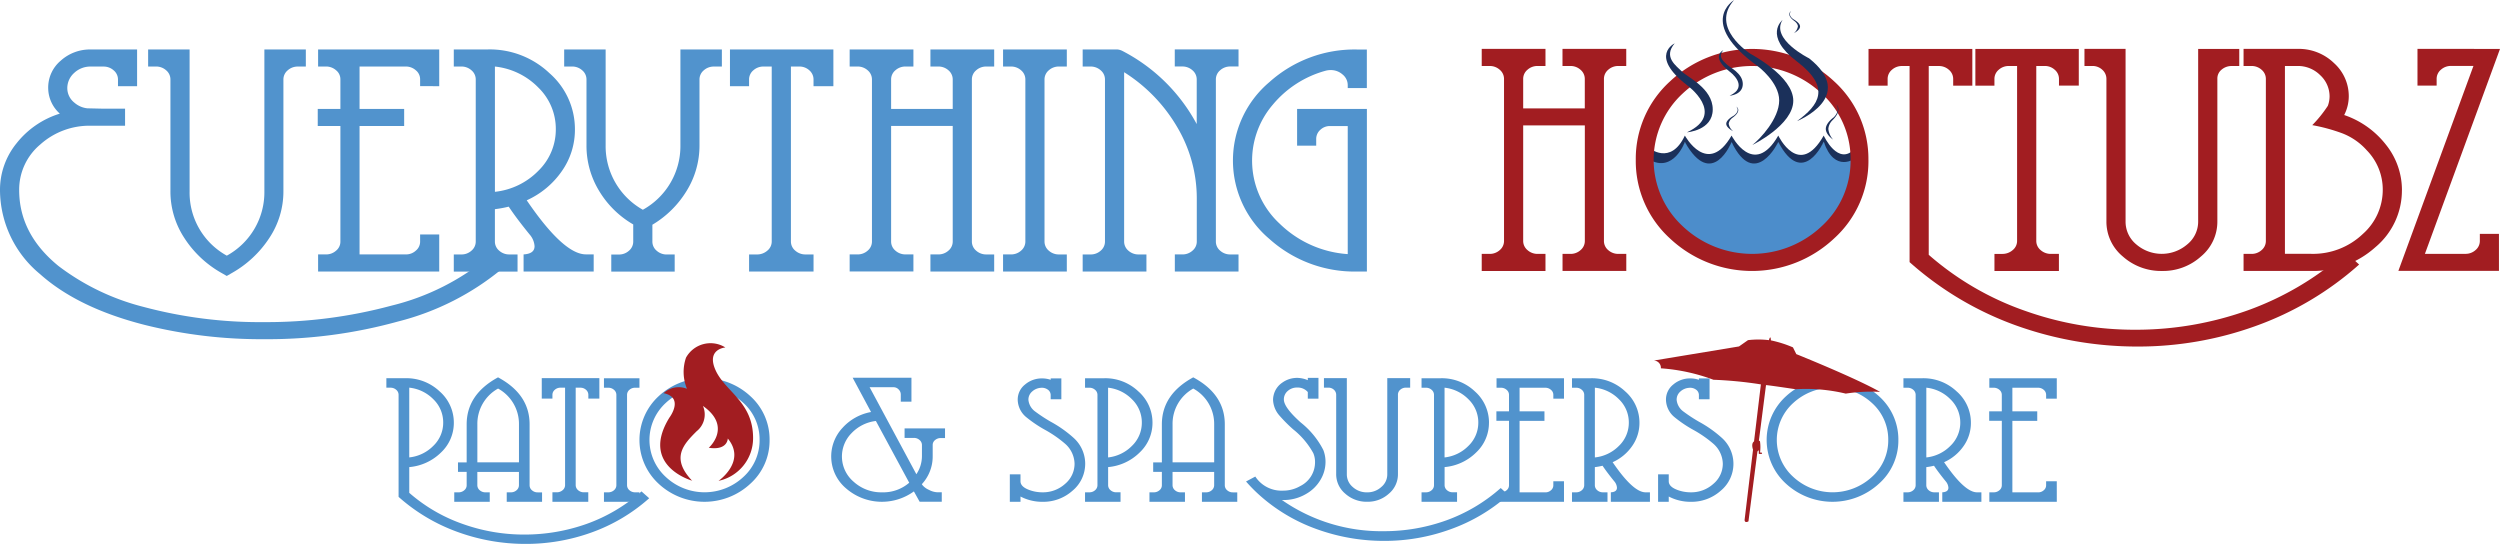 <svg id="Layer_1" data-name="Layer 1" xmlns="http://www.w3.org/2000/svg" width="285.848" height="62.189" viewBox="0 0 285.848 62.189">
  <g id="Group_624" data-name="Group 624" transform="translate(0 0)">
    <g id="Group_621" data-name="Group 621" transform="translate(188.565 15.502)">
      <path id="Path_39" data-name="Path 39" d="M423.68,37.647s2.448,1.94,4.081-1.317c0,0,2.595,4.433,5.341,0,0,0,2.524,4.571,5.341,0,0,0,2.372,4.642,5.194,0,0,0,1.669,3.391,3.6,1.349,0,0,1,12.4-11.536,12.4,0,0-12.017.036-12.017-12.431Z" transform="translate(-423.68 -35.662)" fill="#4c8dcb"/>
      <path id="Path_40" data-name="Path 40" d="M423.68,36.241s2.448,2.078,4.081-1.411c0,0,2.595,4.749,5.341,0,0,0,2.524,4.9,5.341,0,0,0,2.372,4.971,5.194,0,0,0,1.669,3.636,3.6,1.446v1.148s-2.337,1.78-3.6-1.892c0,0-2.372,5.376-5.194.036,0,0-2.67,5.528-5.341,0,0,0-2.225,5.528-5.341,0,0,0-1.3,3.6-4.081,2V36.236Z" transform="translate(-423.68 -34.83)" fill="#1b305a"/>
    </g>
    <path id="Path_41" data-name="Path 41" d="M57.511,37.7a30.264,30.264,0,0,1-11.99,6.111,55.886,55.886,0,0,1-15.31,2.025,54.878,54.878,0,0,1-13.65-1.629Q8.9,42.258,4.571,38.386A12.5,12.5,0,0,1,0,28.8a8.431,8.431,0,0,1,1.9-5.372,10.1,10.1,0,0,1,4.94-3.382A3.966,3.966,0,0,1,5.51,17.085a4.009,4.009,0,0,1,1.433-3.093,4.99,4.99,0,0,1,3.449-1.282h5.283v4.2H13.49v-.761A1.356,1.356,0,0,0,13,15.1a1.707,1.707,0,0,0-1.175-.436H10.41a2.691,2.691,0,0,0-1.945.743,2.324,2.324,0,0,0-.77,1.718,2.116,2.116,0,0,0,.81,1.665,2.67,2.67,0,0,0,1.5.65c.08,0,.632.013,1.66.036H14.3v1.954H10.41A8.409,8.409,0,0,0,4.6,23.578a6.728,6.728,0,0,0-2.408,5.2q0,5.034,4.5,8.692a27.04,27.04,0,0,0,9.72,4.673,51.439,51.439,0,0,0,13.81,1.74A54.8,54.8,0,0,0,44.756,42a27.557,27.557,0,0,0,11.22-5.679l1.54,1.375Z" transform="translate(0 -7.053)" fill="#5193cd"/>
    <path id="Path_42" data-name="Path 42" d="M56.076,14.658h-.89a1.707,1.707,0,0,0-1.175.436,1.356,1.356,0,0,0-.485,1.05v12.8a9.6,9.6,0,0,1-1.6,5.3,12.366,12.366,0,0,1-4.313,4.032l-.565.325-.565-.325a12.158,12.158,0,0,1-4.295-4.032,9.666,9.666,0,0,1-1.58-5.3V16.14a1.356,1.356,0,0,0-.485-1.05,1.707,1.707,0,0,0-1.175-.436h-.89V12.7H42.8V28.94a8.212,8.212,0,0,0,4.255,7.339A8.266,8.266,0,0,0,51.35,28.94V12.7h4.74v1.954Z" transform="translate(-21.121 -7.048)" fill="#5193cd"/>
    <path id="Path_43" data-name="Path 43" d="M95.52,38.091H81.67V36.137h.89a1.687,1.687,0,0,0,1.175-.436,1.317,1.317,0,0,0,.485-1.01V21.454H81.63V19.5h2.59V16.1a1.31,1.31,0,0,0-.485-1.01,1.707,1.707,0,0,0-1.175-.436h-.89V12.7H95.52v4.2H93.335v-.8a1.31,1.31,0,0,0-.485-1.01,1.707,1.707,0,0,0-1.175-.436H86.41V19.5h5.1v1.954h-5.1V36.137h5.305A1.635,1.635,0,0,0,92.85,35.7a1.317,1.317,0,0,0,.485-1.01v-.832H95.52Z" transform="translate(-45.299 -7.048)" fill="#5193cd"/>
    <path id="Path_44" data-name="Path 44" d="M132.58,38.091h-8.02V36.137c.837-.049,1.255-.361,1.255-.939a2.242,2.242,0,0,0-.565-1.34q-1.5-1.843-2.39-3.182a13.24,13.24,0,0,1-1.58.289v3.69a1.356,1.356,0,0,0,.485,1.05,1.707,1.707,0,0,0,1.175.436h.93V38.1h-7.29V36.142h.85a1.687,1.687,0,0,0,1.175-.436,1.35,1.35,0,0,0,.485-1.05V16.14a1.356,1.356,0,0,0-.485-1.05,1.707,1.707,0,0,0-1.175-.436h-.85V12.7h3.93a9.925,9.925,0,0,1,7.005,2.71,8.495,8.495,0,0,1,2.915,6.436,8.21,8.21,0,0,1-1.5,4.776,9.744,9.744,0,0,1-4.01,3.329q4.213,6.182,6.765,6.182h.89v1.954Zm-4.335-16.272a6.579,6.579,0,0,0-2-4.762,8.134,8.134,0,0,0-4.962-2.4V28.98a8.146,8.146,0,0,0,4.962-2.4A6.579,6.579,0,0,0,128.245,21.819Z" transform="translate(-64.694 -7.048)" fill="#5193cd"/>
    <path id="Path_45" data-name="Path 45" d="M162.961,14.658h-.89a1.707,1.707,0,0,0-1.175.436,1.356,1.356,0,0,0-.485,1.05V23.7a9.829,9.829,0,0,1-1.438,5.118,11.378,11.378,0,0,1-3.948,3.925v1.918a1.356,1.356,0,0,0,.485,1.05,1.707,1.707,0,0,0,1.175.436h.89V38.1h-7.25V36.15h.85a1.687,1.687,0,0,0,1.175-.436,1.35,1.35,0,0,0,.485-1.05V32.71a10.929,10.929,0,0,1-3.93-3.885,9.92,9.92,0,0,1-1.415-5.118V16.14a1.356,1.356,0,0,0-.485-1.05,1.707,1.707,0,0,0-1.175-.436h-.89V12.7h4.74V23.693a8.33,8.33,0,0,0,4.255,7.339,8.315,8.315,0,0,0,4.295-7.339V12.7h4.74v1.954Z" transform="translate(-80.432 -7.048)" fill="#5193cd"/>
    <path id="Path_46" data-name="Path 46" d="M199.355,16.907h-2.27v-.761a1.377,1.377,0,0,0-.476-1.05,1.663,1.663,0,0,0-1.157-.436H194.5v20a1.351,1.351,0,0,0,.494,1.05,1.744,1.744,0,0,0,1.193.436h.9V38.1h-7.37V36.147h.877a1.768,1.768,0,0,0,1.211-.436,1.34,1.34,0,0,0,.5-1.05v-20h-.93a1.707,1.707,0,0,0-1.175.436,1.356,1.356,0,0,0-.485,1.05v.761H187.53v-4.2h11.825Z" transform="translate(-104.067 -7.053)" fill="#5193cd"/>
    <path id="Path_47" data-name="Path 47" d="M234.805,38.091h-7.29V36.137h.89a1.687,1.687,0,0,0,1.175-.436,1.35,1.35,0,0,0,.485-1.05V21.45H223.02v13.2a1.356,1.356,0,0,0,.485,1.05,1.707,1.707,0,0,0,1.175.436h.89v1.954h-7.29V36.137h.89a1.687,1.687,0,0,0,1.175-.436,1.35,1.35,0,0,0,.485-1.05V16.14a1.356,1.356,0,0,0-.485-1.05,1.708,1.708,0,0,0-1.175-.436h-.89V12.7h7.29v1.954h-.89a1.707,1.707,0,0,0-1.175.436,1.356,1.356,0,0,0-.485,1.05v3.365h7.045V16.14a1.356,1.356,0,0,0-.485-1.05,1.707,1.707,0,0,0-1.175-.436h-.89V12.7h7.29v1.954h-.89a1.707,1.707,0,0,0-1.175.436,1.356,1.356,0,0,0-.485,1.05V34.655a1.356,1.356,0,0,0,.485,1.05,1.707,1.707,0,0,0,1.175.436h.89V38.1Z" transform="translate(-121.131 -7.048)" fill="#5193cd"/>
    <path id="Path_48" data-name="Path 48" d="M264.98,38.091h-7.29V36.137h.89a1.687,1.687,0,0,0,1.175-.436,1.35,1.35,0,0,0,.485-1.05V16.14a1.356,1.356,0,0,0-.485-1.05,1.707,1.707,0,0,0-1.175-.436h-.89V12.7h7.29v1.954h-.89a1.707,1.707,0,0,0-1.175.436,1.356,1.356,0,0,0-.485,1.05V34.655a1.356,1.356,0,0,0,.485,1.05,1.707,1.707,0,0,0,1.175.436h.89V38.1Z" transform="translate(-143.001 -7.048)" fill="#5193cd"/>
    <path id="Path_49" data-name="Path 49" d="M295.975,38.085h-7.29V36.132h.85a1.687,1.687,0,0,0,1.175-.436,1.35,1.35,0,0,0,.485-1.05V29.727a15.97,15.97,0,0,0-2.208-8.1,18.327,18.327,0,0,0-6.1-6.329V34.65a1.356,1.356,0,0,0,.485,1.05,1.707,1.707,0,0,0,1.175.436h.89V38.09h-7.29V36.136h.89a1.687,1.687,0,0,0,1.175-.436,1.35,1.35,0,0,0,.485-1.05V16.135a1.356,1.356,0,0,0-.485-1.05,1.707,1.707,0,0,0-1.175-.436h-.89V12.694h3.93a1.642,1.642,0,0,1,.565.147,20.109,20.109,0,0,1,8.545,8.389v-5.1a1.356,1.356,0,0,0-.485-1.05,1.707,1.707,0,0,0-1.175-.436h-.85V12.69h7.29v1.954h-.93a1.707,1.707,0,0,0-1.175.436,1.356,1.356,0,0,0-.485,1.05V34.65a1.356,1.356,0,0,0,.485,1.05,1.707,1.707,0,0,0,1.175.436h.93V38.09Z" transform="translate(-154.355 -7.042)" fill="#5193cd"/>
    <path id="Path_50" data-name="Path 50" d="M332.06,38.1h-1.095a14.558,14.558,0,0,1-10.045-3.725,11.728,11.728,0,0,1,0-17.936,14.558,14.558,0,0,1,10.045-3.725h1.095v4.411h-2.185V16.8a1.567,1.567,0,0,0-.587-1.228,2.018,2.018,0,0,0-1.357-.507,2.27,2.27,0,0,0-.57.071,11.948,11.948,0,0,0-6.053,3.885,9.824,9.824,0,0,0,.792,13.615,12.335,12.335,0,0,0,7.775,3.472V21.464H327.85a1.579,1.579,0,0,0-1.113.436,1.383,1.383,0,0,0-.467,1.05v.761h-2.185v-4.2h7.98V38.1Z" transform="translate(-175.776 -7.053)" fill="#5193cd"/>
    <g id="Group_622" data-name="Group 622" transform="translate(44.177 43.145)">
      <path id="Path_51" data-name="Path 51" d="M129.306,110.89a20.082,20.082,0,0,1-6.631,3.925,22.05,22.05,0,0,1-7.513,1.291,22.643,22.643,0,0,1-7.713-1.349,20.7,20.7,0,0,1-6.792-4.028V99.069a.748.748,0,0,0-.271-.583.958.958,0,0,0-.654-.24H99.26V97.16h2.19a5.534,5.534,0,0,1,3.9,1.509,4.739,4.739,0,0,1,1.624,3.583,4.642,4.642,0,0,1-1.464,3.4,5.884,5.884,0,0,1-3.632,1.673v2.942a18.608,18.608,0,0,0,6.182,3.583,20.811,20.811,0,0,0,6.992,1.188,21.185,21.185,0,0,0,7.13-1.228,19.125,19.125,0,0,0,6.249-3.707l.881.783Zm-23.548-8.661a3.671,3.671,0,0,0-1.117-2.653,4.52,4.52,0,0,0-2.764-1.335v7.976a4.52,4.52,0,0,0,2.764-1.335A3.664,3.664,0,0,0,105.758,102.229Z" transform="translate(-99.26 -97.062)" fill="#5193cd"/>
      <path id="Path_52" data-name="Path 52" d="M126.736,111.173H122.7v-1.086h.472a.958.958,0,0,0,.654-.24.748.748,0,0,0,.271-.583v-1.509h-4.758v1.509a.748.748,0,0,0,.271.583.958.958,0,0,0,.654.24h.494v1.086H116.7v-1.086h.494a.958.958,0,0,0,.654-.24.726.726,0,0,0,.271-.565v-1.531h-.992v-1.086h.992v-4.348q0-3.425,3.587-5.376,3.612,1.936,3.609,5.376v6.97a.733.733,0,0,0,.271.565.95.95,0,0,0,.654.24h.5v1.086ZM124.1,106.66v-4.348a4.609,4.609,0,0,0-2.39-4.09,4.6,4.6,0,0,0-2.368,4.09v4.348Z" transform="translate(-108.938 -96.94)" fill="#5193cd"/>
      <path id="Path_53" data-name="Path 53" d="M145.771,99.487h-1.264v-.423a.758.758,0,0,0-.267-.583.928.928,0,0,0-.645-.24h-.534v11.136a.753.753,0,0,0,.276.583.973.973,0,0,0,.663.24h.5v1.086h-4.1V110.2h.49a1.007,1.007,0,0,0,.676-.24.743.743,0,0,0,.28-.583V98.24h-.521a.958.958,0,0,0-.654.24.748.748,0,0,0-.271.583v.423H139.18V97.15h6.587v2.337Z" transform="translate(-121.413 -97.057)" fill="#5193cd"/>
      <path id="Path_54" data-name="Path 54" d="M159.219,111.3H155.16v-1.086h.494a.958.958,0,0,0,.654-.24.748.748,0,0,0,.271-.583V99.079a.748.748,0,0,0-.271-.583.958.958,0,0,0-.654-.24h-.494V97.17h4.059v1.086h-.494a.95.95,0,0,0-.654.24.748.748,0,0,0-.271.583v10.312a.748.748,0,0,0,.271.583.958.958,0,0,0,.654.24h.494Z" transform="translate(-130.281 -97.068)" fill="#5193cd"/>
    </g>
    <path id="Path_55" data-name="Path 55" d="M179.159,104.218a6.63,6.63,0,0,1-2.19,4.994,7.692,7.692,0,0,1-10.508,0,6.808,6.808,0,0,1,0-9.987,7.7,7.7,0,0,1,10.517,0,6.66,6.66,0,0,1,2.181,4.994Zm-1.144,0a5.619,5.619,0,0,0-1.843-4.228,6.514,6.514,0,0,0-8.892,0,5.734,5.734,0,0,0,0,8.447,6.49,6.49,0,0,0,8.892,0A5.635,5.635,0,0,0,178.015,104.218Z" transform="translate(-91.165 -53.912)" fill="#5193cd"/>
    <path id="Path_56" data-name="Path 56" d="M226.568,103.944h-.494a.965.965,0,0,0-.654.231.7.7,0,0,0-.271.552v1.291a4.661,4.661,0,0,1-1.242,3.2l.067.1a1.984,1.984,0,0,0,.757.552,2.2,2.2,0,0,0,.935.271h.521v1.086h-2.528L223,110.041a6.235,6.235,0,0,1-7.749-.338,4.778,4.778,0,0,1-.409-6.93,5.775,5.775,0,0,1,3.258-1.807l-2.1-3.917h6.72v2.737h-1.219v-.828a.8.8,0,0,0-.249-.574.792.792,0,0,0-.587-.254h-2.728l5.345,9.947A3.71,3.71,0,0,0,223.92,106v-1.251a.748.748,0,0,0-.272-.583.958.958,0,0,0-.654-.24h-1.059v-1.086h4.624v1.086Zm-4.1,5.109-3.814-7.063a4.568,4.568,0,0,0-2.764,1.375,3.784,3.784,0,0,0,.227,5.577,4.682,4.682,0,0,0,3.236,1.206,4.548,4.548,0,0,0,3.111-1.095Z" transform="translate(-118.506 -53.856)" fill="#5193cd"/>
    <path id="Path_57" data-name="Path 57" d="M268.047,106.952a4,4,0,0,1-1.442,3.093,5.017,5.017,0,0,1-3.449,1.277,5.381,5.381,0,0,1-2.506-.605v.605H259.43v-3.142h1.219v.788c0,.418.325.743.97.988a4.3,4.3,0,0,0,1.535.28,3.76,3.76,0,0,0,2.595-.966,3,3,0,0,0,1.082-2.314,3.13,3.13,0,0,0-1.082-2.274,13.451,13.451,0,0,0-2.279-1.58,14.453,14.453,0,0,1-2.19-1.482,2.64,2.64,0,0,1-.948-1.954,2.178,2.178,0,0,1,.837-1.754,2.936,2.936,0,0,1,1.963-.7,3.017,3.017,0,0,1,.97.16v-.16h1.219V99.6H264.1v-.458a.757.757,0,0,0-.338-.654,1.145,1.145,0,0,0-.788-.2,1.627,1.627,0,0,0-.992.423,1.218,1.218,0,0,0-.427.948,1.867,1.867,0,0,0,.788,1.349,17.687,17.687,0,0,0,1.78,1.166,13.581,13.581,0,0,1,2.661,1.892,3.985,3.985,0,0,1,1.264,2.88Z" transform="translate(-143.967 -53.945)" fill="#5193cd"/>
    <path id="Path_58" data-name="Path 58" d="M286.463,102.257a4.641,4.641,0,0,1-1.464,3.4,5.859,5.859,0,0,1-3.609,1.673v2.056a.748.748,0,0,0,.271.583.95.95,0,0,0,.654.24h.494V111.3H278.75v-1.086h.494a.958.958,0,0,0,.654-.24.748.748,0,0,0,.272-.583V99.079a.748.748,0,0,0-.272-.583.958.958,0,0,0-.654-.24h-.494V97.17h2.212a5.487,5.487,0,0,1,3.89,1.509,4.741,4.741,0,0,1,1.611,3.583Zm-1.219-.018a3.671,3.671,0,0,0-1.117-2.653,4.509,4.509,0,0,0-2.742-1.335v7.976a4.509,4.509,0,0,0,2.742-1.335A3.664,3.664,0,0,0,285.244,102.239Z" transform="translate(-154.688 -53.923)" fill="#5193cd"/>
    <path id="Path_59" data-name="Path 59" d="M305.336,111.173H301.3v-1.086h.472a.958.958,0,0,0,.654-.24.748.748,0,0,0,.272-.583v-1.509h-4.758v1.509a.748.748,0,0,0,.272.583.958.958,0,0,0,.654.24h.494v1.086H295.3v-1.086h.494a.958.958,0,0,0,.654-.24.726.726,0,0,0,.271-.565v-1.531h-.993v-1.086h.993v-4.348q0-3.425,3.587-5.376,3.612,1.936,3.609,5.376v6.97a.733.733,0,0,0,.271.565.95.95,0,0,0,.654.24h.5v1.086ZM302.7,106.66v-4.348a4.609,4.609,0,0,0-2.39-4.09,4.6,4.6,0,0,0-2.368,4.09v4.348Z" transform="translate(-163.872 -53.795)" fill="#5193cd"/>
    <path id="Path_60" data-name="Path 60" d="M350.09,110.485a20.048,20.048,0,0,1-6.654,3.925,22.014,22.014,0,0,1-7.557,1.308,22.585,22.585,0,0,1-7.762-1.371,19.757,19.757,0,0,1-6.72-4.09,17.885,17.885,0,0,1-1.286-1.331l1.059-.565a3.569,3.569,0,0,0,3.156,1.611,3.861,3.861,0,0,0,1.985-.525A3.029,3.029,0,0,0,328,106.689a2.525,2.525,0,0,0-.2-1.006,9.016,9.016,0,0,0-2.3-2.719,16.8,16.8,0,0,1-1.6-1.611,2.892,2.892,0,0,1-.7-1.754,2.185,2.185,0,0,1,.067-.543,2.37,2.37,0,0,1,.97-1.42,2.9,2.9,0,0,1,1.736-.556,3.17,3.17,0,0,1,1.2.263V97.08h1.219v2.377h-1.219V98.7a1.517,1.517,0,0,0-1.2-.516,1.581,1.581,0,0,0-1.095.392,1.255,1.255,0,0,0-.441.975c0,.605.645,1.482,1.94,2.639a9.547,9.547,0,0,1,2.573,3.142,3.755,3.755,0,0,1,.249,1.349,3.994,3.994,0,0,1-.587,2.074,4.418,4.418,0,0,1-1.624,1.589,5.066,5.066,0,0,1-2.773.7,19.881,19.881,0,0,0,11.638,3.565,21,21,0,0,0,7.13-1.228,19.125,19.125,0,0,0,6.249-3.707l.859.783Z" transform="translate(-177.64 -53.873)" fill="#5193cd"/>
    <path id="Path_61" data-name="Path 61" d="M349.988,98.236h-.472a.965.965,0,0,0-.654.231.724.724,0,0,0-.271.574v9.1a2.882,2.882,0,0,1-1.037,2.216,3.59,3.59,0,0,1-2.483.926,3.653,3.653,0,0,1-2.506-.926,2.882,2.882,0,0,1-1.037-2.216V99.059a.78.78,0,0,0-.258-.583.91.91,0,0,0-.641-.24h-.5V97.15h2.617v11a1.877,1.877,0,0,0,.681,1.451,2.365,2.365,0,0,0,1.633.605,2.34,2.34,0,0,0,1.62-.605,1.857,1.857,0,0,0,.69-1.451v-11h2.617Z" transform="translate(-188.75 -53.912)" fill="#5193cd"/>
    <path id="Path_62" data-name="Path 62" d="M372.909,102.257a4.642,4.642,0,0,1-1.464,3.4,5.859,5.859,0,0,1-3.609,1.673v2.056a.748.748,0,0,0,.271.583.95.95,0,0,0,.654.24h.5V111.3H365.2v-1.086h.5a.958.958,0,0,0,.654-.24.748.748,0,0,0,.271-.583V99.079a.748.748,0,0,0-.271-.583.958.958,0,0,0-.654-.24h-.5V97.17h2.212a5.487,5.487,0,0,1,3.89,1.509,4.757,4.757,0,0,1,1.611,3.583Zm-1.219-.018a3.671,3.671,0,0,0-1.117-2.653,4.509,4.509,0,0,0-2.742-1.335v7.976a4.509,4.509,0,0,0,2.742-1.335A3.663,3.663,0,0,0,371.689,102.239Z" transform="translate(-202.662 -53.923)" fill="#5193cd"/>
    <path id="Path_63" data-name="Path 63" d="M392.161,111.3h-7.713v-1.086h.5a.958.958,0,0,0,.654-.24.726.726,0,0,0,.271-.565v-7.37H384.43v-1.086h1.442V99.062a.733.733,0,0,0-.271-.565.958.958,0,0,0-.654-.24h-.5V97.17h7.713v2.337h-1.219v-.445a.733.733,0,0,0-.272-.565.958.958,0,0,0-.654-.24h-2.933v2.7h2.844v1.086h-2.844v8.176h2.955a.927.927,0,0,0,.632-.24.726.726,0,0,0,.271-.565v-.463h1.219Z" transform="translate(-213.334 -53.923)" fill="#5193cd"/>
    <path id="Path_64" data-name="Path 64" d="M412.76,111.3h-4.468v-1.086c.467-.027.7-.2.7-.525a1.249,1.249,0,0,0-.316-.743q-.835-1.028-1.331-1.771a7.444,7.444,0,0,1-.881.16v2.056a.748.748,0,0,0,.271.583.95.95,0,0,0,.654.24h.521V111.3H403.85v-1.086h.472a.958.958,0,0,0,.654-.24.748.748,0,0,0,.272-.583V99.079a.748.748,0,0,0-.272-.583.958.958,0,0,0-.654-.24h-.472V97.17h2.19a5.541,5.541,0,0,1,3.9,1.509,4.739,4.739,0,0,1,1.624,3.583,4.573,4.573,0,0,1-.832,2.657,5.368,5.368,0,0,1-2.234,1.851q2.343,3.445,3.765,3.445h.5V111.3Zm-2.412-9.062a3.671,3.671,0,0,0-1.117-2.653,4.52,4.52,0,0,0-2.764-1.335v7.976a4.52,4.52,0,0,0,2.764-1.335A3.663,3.663,0,0,0,410.348,102.239Z" transform="translate(-224.11 -53.923)" fill="#5193cd"/>
    <path id="Path_65" data-name="Path 65" d="M434.586,106.952a4,4,0,0,1-1.442,3.093,5.017,5.017,0,0,1-3.449,1.277,5.381,5.381,0,0,1-2.506-.605v.605H425.97v-3.142h1.219v.788c0,.418.325.743.97.988a4.321,4.321,0,0,0,1.535.28,3.76,3.76,0,0,0,2.595-.966,3,3,0,0,0,1.082-2.314,3.13,3.13,0,0,0-1.082-2.274,13.451,13.451,0,0,0-2.279-1.58,14.218,14.218,0,0,1-2.19-1.482,2.64,2.64,0,0,1-.948-1.954,2.187,2.187,0,0,1,.832-1.754,2.936,2.936,0,0,1,1.963-.7,3.017,3.017,0,0,1,.97.16v-.16h1.219V99.6h-1.219v-.458a.757.757,0,0,0-.338-.654,1.145,1.145,0,0,0-.788-.2,1.638,1.638,0,0,0-.992.423,1.218,1.218,0,0,0-.427.948,1.867,1.867,0,0,0,.788,1.349,17.7,17.7,0,0,0,1.78,1.166,13.579,13.579,0,0,1,2.661,1.892,3.984,3.984,0,0,1,1.264,2.88Z" transform="translate(-236.386 -53.945)" fill="#5193cd"/>
    <path id="Path_66" data-name="Path 66" d="M468.921,104.218a6.593,6.593,0,0,1-2.216,4.994,7.856,7.856,0,0,1-10.637,0,6.752,6.752,0,0,1,0-9.987,7.868,7.868,0,0,1,10.646,0A6.623,6.623,0,0,1,468.921,104.218Zm-1.157,0A5.594,5.594,0,0,0,465.9,99.99a6.65,6.65,0,0,0-9,0,5.688,5.688,0,0,0,0,8.447,6.625,6.625,0,0,0,9,0A5.609,5.609,0,0,0,467.764,104.218Z" transform="translate(-251.863 -53.912)" fill="#5193cd"/>
    <path id="Path_67" data-name="Path 67" d="M497.91,111.3h-4.468v-1.086c.467-.027.7-.2.7-.525a1.249,1.249,0,0,0-.316-.743q-.835-1.028-1.331-1.771a7.443,7.443,0,0,1-.881.16v2.056a.748.748,0,0,0,.272.583.95.95,0,0,0,.654.24h.521V111.3H489v-1.086h.472a.958.958,0,0,0,.654-.24.748.748,0,0,0,.271-.583V99.079a.748.748,0,0,0-.271-.583.958.958,0,0,0-.654-.24H489V97.17h2.19a5.541,5.541,0,0,1,3.9,1.509,4.739,4.739,0,0,1,1.625,3.583,4.573,4.573,0,0,1-.832,2.657,5.368,5.368,0,0,1-2.234,1.851q2.343,3.445,3.765,3.445h.5V111.3Zm-2.412-9.062a3.671,3.671,0,0,0-1.117-2.653,4.52,4.52,0,0,0-2.764-1.335v7.976a4.52,4.52,0,0,0,2.764-1.335A3.664,3.664,0,0,0,495.5,102.239Z" transform="translate(-271.363 -53.923)" fill="#5193cd"/>
    <path id="Path_68" data-name="Path 68" d="M518.761,111.3h-7.713v-1.086h.5a.958.958,0,0,0,.654-.24.727.727,0,0,0,.272-.565v-7.37H511.03v-1.086h1.442V99.062a.733.733,0,0,0-.272-.565.958.958,0,0,0-.654-.24h-.5V97.17h7.713v2.337h-1.219v-.445a.733.733,0,0,0-.272-.565.958.958,0,0,0-.654-.24h-2.933v2.7h2.844v1.086h-2.844v8.176h2.955a.926.926,0,0,0,.632-.24.726.726,0,0,0,.272-.565v-.463h1.219Z" transform="translate(-283.588 -53.923)" fill="#5193cd"/>
    <path id="Path_69" data-name="Path 69" d="M397.185,37.951H389.9V36h.89a1.687,1.687,0,0,0,1.175-.436,1.35,1.35,0,0,0,.485-1.05V21.31H385.4v13.2a1.356,1.356,0,0,0,.485,1.05A1.708,1.708,0,0,0,387.06,36h.89v1.954h-7.29V36h.89a1.687,1.687,0,0,0,1.175-.436,1.35,1.35,0,0,0,.485-1.05V16a1.356,1.356,0,0,0-.485-1.05,1.707,1.707,0,0,0-1.175-.436h-.89V12.56h7.29v1.954h-.89a1.708,1.708,0,0,0-1.175.436A1.356,1.356,0,0,0,385.4,16v3.365h7.045V16a1.356,1.356,0,0,0-.485-1.05,1.708,1.708,0,0,0-1.175-.436h-.89V12.56h7.29v1.954h-.89a1.707,1.707,0,0,0-1.175.436,1.356,1.356,0,0,0-.485,1.05V34.515a1.356,1.356,0,0,0,.485,1.05A1.707,1.707,0,0,0,396.3,36h.89v1.954Z" transform="translate(-211.241 -6.97)" fill="#a21d21"/>
    <path id="Path_70" data-name="Path 70" d="M446.842,25.263a11.931,11.931,0,0,1-3.917,8.968,13.7,13.7,0,0,1-18.786,0,11.961,11.961,0,0,1-3.9-8.968,11.961,11.961,0,0,1,3.9-8.968,13.727,13.727,0,0,1,18.8,0,11.961,11.961,0,0,1,3.9,8.968Zm-2.043,0a10.112,10.112,0,0,0-3.3-7.593,11.613,11.613,0,0,0-15.9,0,10.331,10.331,0,0,0,0,15.168,11.566,11.566,0,0,0,15.9,0A10.129,10.129,0,0,0,444.8,25.263Z" transform="translate(-233.206 -6.976)" fill="#a21d21"/>
    <path id="Path_71" data-name="Path 71" d="M536.117,37.231a36.046,36.046,0,0,1-11.906,7.05A39.539,39.539,0,0,1,510.766,46.6a41,41,0,0,1-13.891-2.421,37.187,37.187,0,0,1-12.15-7.232V14.524h-.85a1.708,1.708,0,0,0-1.175.436,1.356,1.356,0,0,0-.485,1.05v.761H480.03v-4.2H491.9v4.2H489.71v-.761a1.356,1.356,0,0,0-.485-1.05,1.707,1.707,0,0,0-1.175-.436h-1.135V36.11a33.4,33.4,0,0,0,11.1,6.436,37.338,37.338,0,0,0,12.555,2.132,37.958,37.958,0,0,0,12.8-2.208,34.307,34.307,0,0,0,11.22-6.654l1.54,1.411Z" transform="translate(-266.385 -6.976)" fill="#a21d21"/>
    <path id="Path_72" data-name="Path 72" d="M519.31,16.767h-2.27v-.761a1.366,1.366,0,0,0-.481-1.05,1.663,1.663,0,0,0-1.157-.436h-.957v20a1.351,1.351,0,0,0,.494,1.05,1.744,1.744,0,0,0,1.193.436h.9v1.954h-7.37V36.007h.877a1.768,1.768,0,0,0,1.211-.436,1.34,1.34,0,0,0,.5-1.05v-20h-.93a1.707,1.707,0,0,0-1.175.436,1.356,1.356,0,0,0-.485,1.05v.761H507.48v-4.2h11.825v4.2Z" transform="translate(-281.618 -6.976)" fill="#a21d21"/>
    <path id="Path_73" data-name="Path 73" d="M553.22,14.518h-.85a1.755,1.755,0,0,0-1.175.414,1.3,1.3,0,0,0-.485,1.033V32.308a5.159,5.159,0,0,1-1.865,3.979,6.468,6.468,0,0,1-4.455,1.665,6.568,6.568,0,0,1-4.5-1.665,5.159,5.159,0,0,1-1.865-3.979V16a1.383,1.383,0,0,0-.467-1.05,1.63,1.63,0,0,0-1.153-.436h-.89V12.56h4.7V32.308a3.363,3.363,0,0,0,1.219,2.6,4.468,4.468,0,0,0,5.839,0,3.343,3.343,0,0,0,1.242-2.6V12.564h4.7v1.954Z" transform="translate(-297.179 -6.97)" fill="#a21d21"/>
    <path id="Path_74" data-name="Path 74" d="M594.485,28.729a8.441,8.441,0,0,1-3.04,6.511,10.627,10.627,0,0,1-7.33,2.71H576.38V36h.89a1.687,1.687,0,0,0,1.175-.436,1.35,1.35,0,0,0,.485-1.05V16a1.356,1.356,0,0,0-.485-1.05,1.707,1.707,0,0,0-1.175-.436h-.89V12.56h6.155a5.789,5.789,0,0,1,4.193,1.629,5.084,5.084,0,0,1,1.682,3.761,4.7,4.7,0,0,1-.525,2.172,10.224,10.224,0,0,1,4.78,3.4,8.3,8.3,0,0,1,1.825,5.207Zm-3.97-4.522a7.268,7.268,0,0,0-2.835-1.989,20.146,20.146,0,0,0-3.445-.939,14.367,14.367,0,0,0,1.78-2.208,3.108,3.108,0,0,0,.2-1.086,3.3,3.3,0,0,0-1.073-2.421,3.6,3.6,0,0,0-2.612-1.05h-1.42V35.993h3a8.247,8.247,0,0,0,5.915-2.279,6.725,6.725,0,0,0,2.27-5.065,6.423,6.423,0,0,0-1.78-4.446Z" transform="translate(-319.853 -6.97)" fill="#a21d21"/>
    <path id="Path_75" data-name="Path 75" d="M627.765,12.57,619.18,36H623.8a1.687,1.687,0,0,0,1.175-.436,1.35,1.35,0,0,0,.485-1.05v-.8h2.185v4.233h-11.5l8.585-23.433h-2.55a1.707,1.707,0,0,0-1.175.436,1.356,1.356,0,0,0-.485,1.05v.761H618.33v-4.2Z" transform="translate(-341.917 -6.976)" fill="#a21d21"/>
    <g id="Group_623" data-name="Group 623" transform="translate(190.496)">
      <path id="Path_76" data-name="Path 76" d="M429.02,11.114s-3,1.389,1.389,4.784c0,0,4.562,3.285,0,5.394,0,0,2.946-.2,2.946-2.617s-2.92-3.7-3.534-4.339-2.172-1.642-.806-3.227Z" transform="translate(-428.018 -6.165)" fill="#1b305a"/>
      <path id="Path_77" data-name="Path 77" d="M442.1,12.88s-1.54.712.712,2.452c0,0,2.337,1.682,0,2.764,0,0,1.509-.1,1.509-1.34s-1.5-1.9-1.811-2.225-1.113-.841-.414-1.651Z" transform="translate(-435.547 -7.148)" fill="#1b305a"/>
      <path id="Path_78" data-name="Path 78" d="M443.889,0s-4.313,2.532,2.724,7.593c0,0,2.421,1.807,2.421,3.894s-2.194,4.419-3.071,5.092c0,0,4.682-2.279,4.682-5.065s-4.784-5.287-4.9-5.367-4.673-3-1.865-6.146Z" transform="translate(-436.099 0)" fill="#1b305a"/>
      <path id="Path_79" data-name="Path 79" d="M459.883,2.87s-.654.383.414,1.153c0,0,.369.276.369.592a1.246,1.246,0,0,1-.467.774s.712-.347.712-.77-.725-.8-.743-.814-.708-.454-.28-.935Z" transform="translate(-445.591 -1.593)" fill="#1b305a"/>
      <path id="Path_80" data-name="Path 80" d="M444.638,27.4s.734.432-.463,1.291a1.032,1.032,0,0,0-.409.663,1.379,1.379,0,0,0,.521.863s-.8-.387-.8-.859.814-.9.832-.912.792-.512.316-1.046Z" transform="translate(-436.604 -15.205)" fill="#1b305a"/>
      <path id="Path_81" data-name="Path 81" d="M470.271,26.834s.77.614-.49,1.843a1.56,1.56,0,0,0-.432.944,2.154,2.154,0,0,0,.547,1.233s-.837-.552-.837-1.228.855-1.282.877-1.3.837-.73.334-1.491Z" transform="translate(-450.793 -14.889)" fill="#1b305a"/>
      <path id="Path_82" data-name="Path 82" d="M457.139,5.114s-2.279,1.78,1.642,4.758,2.532,4.98,0,6.814c0,0,6.925-2.782,1.389-7.179,0,0-4.451-2.2-3.031-4.4Z" transform="translate(-443.813 -2.836)" fill="#1b305a"/>
    </g>
    <path id="Path_83" data-name="Path 83" d="M173.287,103.914s-6.062-1.669-2.617-7.232c0,0,1.727-2.279-.668-2.782a2.514,2.514,0,0,1,2.67-.5,5.026,5.026,0,0,1-.111-3.561,3.2,3.2,0,0,1,4.5-1.166s-2.225.169-1.113,2.617,4.282,3.614,4.282,7.735a4.985,4.985,0,0,1-3.952,4.9s3.227-2.225,1.059-4.842c0,0,0,1.389-2.172,1.059,0,0,2.724-2.394-.668-4.784a2.446,2.446,0,0,1-.721,2.893c-1.5,1.5-3,3.062-.5,5.675Z" transform="translate(-94.123 -48.944)" fill="#a21d21"/>
    <path id="Path_84" data-name="Path 84" d="M441.178,88.614l-.392-.788a13.108,13.108,0,0,0-2.523-.8c-.027-.743-.227-.027-.227-.027a10.244,10.244,0,0,0-2.39,0l-1.028.721-9.738,1.611a.834.834,0,0,1,.806.89,21.381,21.381,0,0,1,6.008,1.308,45.443,45.443,0,0,1,5.425.53l-.783,6.52c-.16.111-.3.361-.116.948l-.966,8.051c.053.392.445.138.445.138l1.028-8a.256.256,0,0,0,.151-.178v.418s-.045.053.129.053h.178s.156-.045,0-.156h-.165a4.512,4.512,0,0,0,0-1.26s0-.071-.129-.1l.814-6.351c.276,0,3.391.472,3.391.472a19.443,19.443,0,0,1,5.728.5,18.991,18.991,0,0,1,3.921-.2c-2.84-1.611-9.569-4.313-9.569-4.313Z" transform="translate(-235.781 -48.108)" fill="#a21d21"/>
  </g>
</svg>
